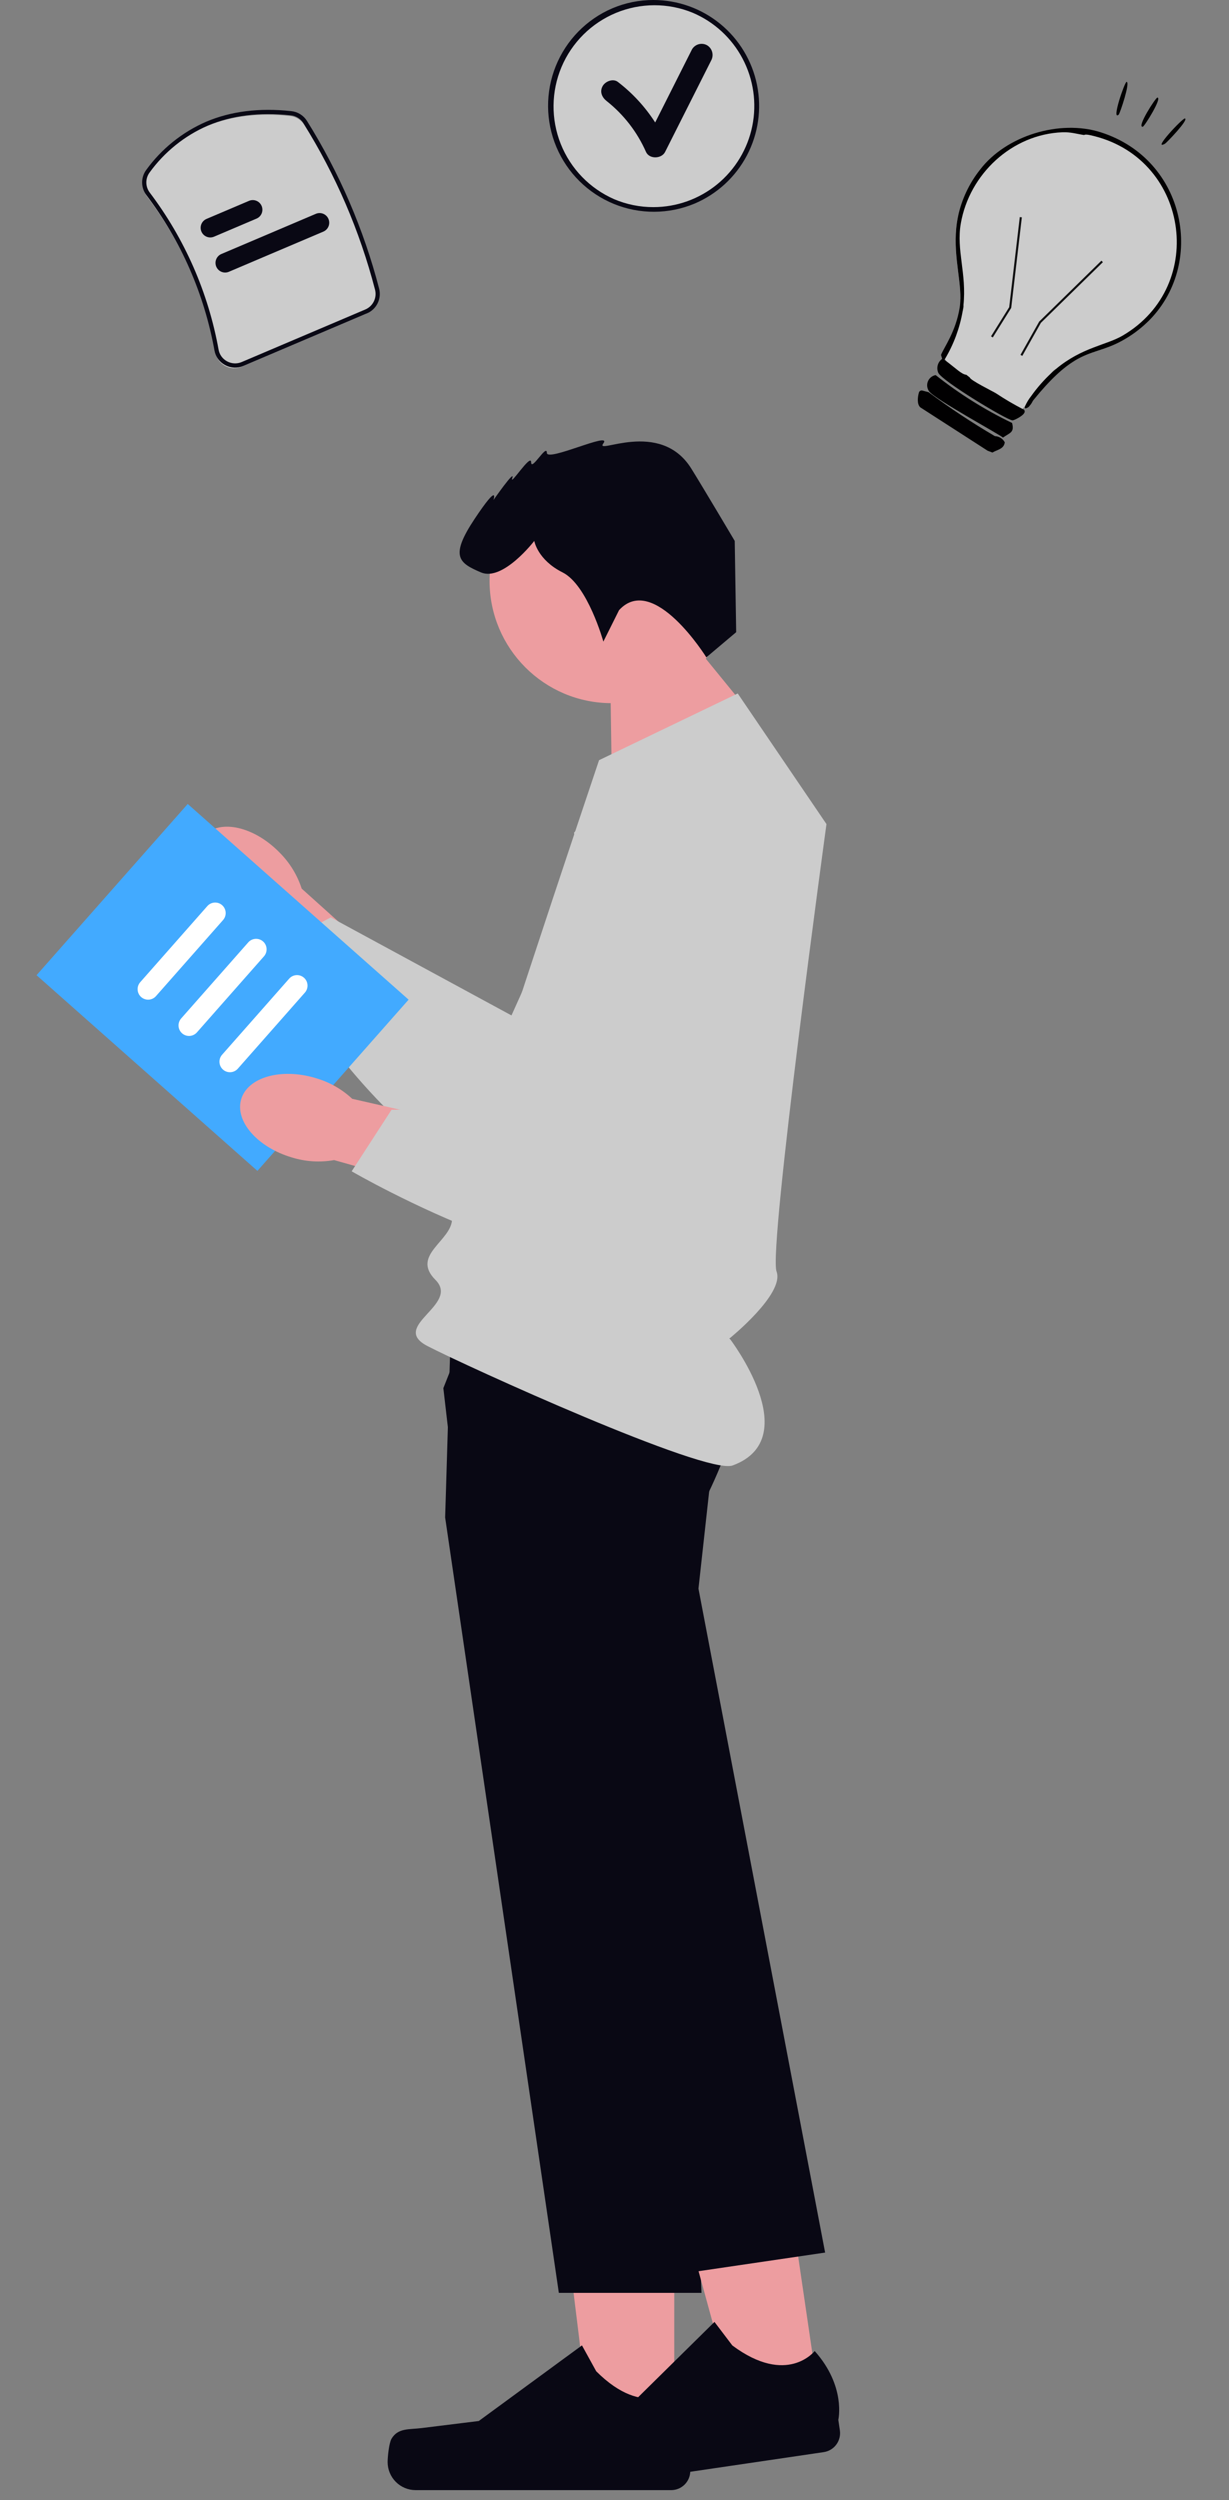 <svg width="122" height="248" viewBox="0 0 122 248" fill="none" xmlns="http://www.w3.org/2000/svg">
<rect x="0" y="0" width="122" height="248" fill="#808080" stroke="none"/>
<g clip-path="url(#clip0_56_440)">
<path d="M27.742 84.562C25.245 82.017 21.911 81.245 20.294 82.837C18.678 84.428 19.391 87.78 21.889 90.325C22.873 91.355 24.088 92.135 25.434 92.598L36.148 103.245L41.029 98.103L29.949 88.153C29.509 86.797 28.752 85.565 27.74 84.562H27.742Z" fill="#ED9DA0"/>
<path d="M62.007 75.774L50.773 100.731L32.834 91.007L26.415 94.421C26.415 94.421 41.079 118.972 51.12 116.177C61.16 113.382 78.989 88.039 75.778 80.218C72.566 72.396 62.007 75.773 62.007 75.773L62.007 75.774Z" fill="#CCCCCC"/>
<path d="M66.932 242.104H58.741L54.845 210.463H66.934L66.932 242.104Z" fill="#ED9DA0"/>
<path d="M38.869 241.919C38.614 242.349 38.479 243.738 38.479 244.238C38.479 244.977 38.772 245.685 39.294 246.207C39.815 246.729 40.522 247.022 41.259 247.022H66.626C66.875 247.022 67.121 246.973 67.352 246.878C67.582 246.782 67.791 246.642 67.967 246.466C68.143 246.29 68.283 246.08 68.378 245.85C68.473 245.619 68.522 245.372 68.522 245.123V244.065C68.522 244.065 69.777 240.886 67.194 236.968C67.194 236.968 63.983 240.036 59.185 235.231L57.77 232.664L47.528 240.165L41.851 240.866C40.609 241.02 39.509 240.842 38.869 241.92L38.869 241.919Z" fill="#090814"/>
<path d="M60.734 77.376L60.569 66.312L67.381 62.059L74.788 71.134L60.734 77.376Z" fill="#ED9DA0"/>
<path d="M60.713 69.754C67.404 69.754 72.829 64.322 72.829 57.62C72.829 50.919 67.404 45.486 60.713 45.486C54.021 45.486 48.597 50.919 48.597 57.62C48.597 64.322 54.021 69.754 60.713 69.754Z" fill="#ED9DA0"/>
<path d="M44.189 150.536L55.475 227.454H69.636L67.753 183.547L66.762 160.46L69.636 149.47C70.549 147.72 71.355 145.916 72.05 144.068C73.295 140.727 74.277 136.721 72.818 134.821C72.281 134.121 70.886 133.603 68.989 133.216C67.678 132.961 66.355 132.772 65.025 132.651C56.651 131.821 44.739 132.34 44.739 132.34L44.436 142.347L44.268 147.935L44.188 150.535L44.189 150.536Z" fill="#090814"/>
<path d="M81.36 238.343L73.257 239.535L64.805 208.799L76.765 207.039L81.36 238.343Z" fill="#ED9DA0"/>
<path d="M53.569 242.247C53.379 242.71 53.447 244.103 53.52 244.598C53.627 245.328 54.02 245.986 54.612 246.427C55.203 246.867 55.946 247.055 56.675 246.947L81.772 243.252C82.269 243.179 82.717 242.911 83.017 242.506C83.318 242.102 83.445 241.595 83.372 241.097L83.218 240.05C83.218 240.05 83.998 236.723 80.873 233.223C80.873 233.223 78.141 236.726 72.697 232.671L70.924 230.337L61.881 239.25L56.367 240.77C55.16 241.102 54.045 241.088 53.569 242.247H53.569Z" fill="#090814"/>
<path d="M44.011 137.708L45.559 151.061L54.002 179.197L67.899 225.518L81.908 223.456L69.335 157.593L70.58 146.3C70.58 146.3 70.986 145.177 71.451 143.533C72.373 140.282 73.53 134.987 72.257 132.286C72.099 131.934 71.877 131.614 71.603 131.343C71.102 130.856 70.085 130.561 68.721 130.404C63.023 129.76 51.289 131.604 46.066 132.51L44.01 137.708H44.011Z" fill="#090814"/>
<path d="M73.231 68.793L59.467 75.41C59.467 75.41 44.877 118.694 44.877 120.899C44.877 123.105 40.746 124.483 43.225 126.965C45.703 129.446 38.614 131.547 42.433 133.529C46.253 135.51 70.082 146.352 72.731 145.374C80.039 142.678 72.423 132.77 72.423 132.77C72.423 132.77 77.913 128.343 77.087 126.137C76.261 123.931 82.042 81.75 82.042 81.75L73.233 68.793L73.231 68.793Z" fill="#CCCCCC"/>
<path d="M61.453 60.527L59.894 63.648C59.894 63.648 58.336 58.03 55.842 56.781C53.349 55.532 53.037 53.659 53.037 53.659C53.037 53.659 49.92 57.717 47.739 56.781C45.557 55.845 44.622 55.22 47.115 51.474C49.609 47.729 48.986 49.602 48.986 49.602C48.986 49.602 51.167 46.48 50.856 47.417C50.544 48.353 52.726 44.92 52.726 45.856C52.726 46.792 54.284 43.983 54.284 44.92C54.284 45.856 60.829 42.735 59.894 43.983C58.959 45.232 65.504 41.486 68.621 46.48C69.756 48.298 72.935 53.66 72.935 53.66L73.079 62.712L70.117 65.209C70.117 65.209 64.881 56.781 61.453 60.527Z" fill="#090814"/>
<path d="M40.561 99.167L25.553 116.153L3.628 96.74L18.636 79.754L40.561 99.167Z" fill="#42AAFF"/>
<path d="M20.579 89.887L13.922 97.433C13.54 97.865 13.581 98.525 14.012 98.907C14.444 99.289 15.103 99.248 15.484 98.815L22.142 91.269C22.523 90.837 22.483 90.177 22.051 89.795C21.62 89.413 20.961 89.454 20.579 89.887Z" fill="white"/>
<path d="M24.642 93.485L17.984 101.032C17.603 101.464 17.643 102.124 18.075 102.506C18.506 102.887 19.165 102.846 19.547 102.414L26.204 94.868C26.585 94.435 26.545 93.775 26.114 93.394C25.682 93.012 25.023 93.053 24.642 93.485Z" fill="white"/>
<path d="M28.704 97.085L22.046 104.631C21.665 105.063 21.706 105.723 22.137 106.105C22.568 106.487 23.227 106.445 23.609 106.013L30.266 98.467C30.648 98.034 30.607 97.374 30.176 96.993C29.744 96.611 29.085 96.652 28.704 97.085Z" fill="white"/>
<path d="M31.29 106.933C27.874 105.923 24.584 106.869 23.942 109.046C23.3 111.223 25.549 113.807 28.967 114.818C30.326 115.241 31.767 115.331 33.169 115.082L47.696 119.181L49.472 112.313L34.962 109.001C33.92 108.028 32.661 107.32 31.29 106.935V106.933Z" fill="#ED9DA0"/>
<path d="M56.986 82.591L59.263 109.871L38.867 110.091L34.909 116.195C34.909 116.195 59.629 130.531 67.053 123.206C74.476 115.881 77.779 85.057 71.179 79.781C64.578 74.505 56.986 82.591 56.986 82.591Z" fill="#CCCCCC"/>
<path d="M115.315 30.07C114.889 30.754 114.402 31.397 113.861 31.993C113.106 32.714 112.259 33.331 111.341 33.828C109.576 34.792 108.333 34.786 106.686 35.781C106.498 35.8 106.313 35.806 106.126 35.81C105.754 35.815 105.203 36.635 104.831 36.603C104.828 36.603 104.826 36.602 104.823 36.603C104.644 36.696 104.491 36.831 104.375 36.996L104.373 37C103.711 37.743 102.532 39.36 101.765 40.272C101.67 40.381 101.583 40.482 101.503 40.568C101.289 40.803 101.134 40.941 101.065 40.927C100.214 40.763 100.149 40.217 99.337 39.845C98.901 39.647 96.636 38.689 96.218 38.427C95.029 37.683 94.639 36.875 93.948 35.838C93.899 35.767 93.851 35.694 93.799 35.619C93.779 35.593 93.764 35.568 93.745 35.543C93.542 35.253 95.125 32.133 95.564 30.852C95.564 30.851 95.564 30.85 95.564 30.849C95.564 30.848 95.565 30.847 95.566 30.846C95.657 30.579 95.698 30.394 95.663 30.33L95.638 30.281C95.528 30.076 95.428 29.864 95.334 29.65C95.374 27.382 94.443 24.617 95.101 21.462C95.421 20.346 95.891 19.279 96.5 18.291C97.267 17.047 98.273 15.966 99.46 15.112C100.646 14.258 101.99 13.647 103.413 13.315C104.836 12.982 106.311 12.935 107.753 13.175C109.195 13.415 110.575 13.938 111.815 14.714C113.054 15.49 114.129 16.504 114.976 17.697C115.823 18.89 116.427 20.238 116.752 21.665C117.078 23.092 117.118 24.57 116.872 26.012C116.625 27.454 116.096 28.834 115.315 30.07Z" fill="#CCCCCC"/>
<path d="M113.862 31.994C113.107 32.715 112.259 33.332 111.342 33.829C109.577 34.793 108.333 34.786 106.687 35.782C105.591 36.445 104.318 37.554 102.59 39.686C102.488 39.811 102.427 39.99 102.324 40.112C102.094 40.382 102.182 40.362 101.833 40.518C101.722 40.513 101.712 40.416 101.765 40.273C101.922 39.926 102.12 39.6 102.355 39.301C102.947 38.467 103.623 37.696 104.372 37.001L104.375 36.997C104.525 36.858 104.676 36.728 104.823 36.604C107.403 34.451 109.809 34.249 111.437 33.296C119.979 28.305 117.944 15.491 108.198 13.404C107.675 13.293 107.641 13.398 107.611 13.395C106.852 13.28 106.296 13.09 105.47 13.121C100.452 13.315 96.228 17.269 95.376 22.172C94.916 24.826 95.973 27.147 95.638 30.281C95.62 30.464 95.596 30.652 95.566 30.845C95.565 30.846 95.565 30.847 95.564 30.849C95.564 30.85 95.564 30.851 95.564 30.852C95.275 32.537 94.676 34.153 93.799 35.619C93.785 35.646 93.772 35.672 93.757 35.696C93.822 35.745 93.887 35.791 93.949 35.838C94.913 36.565 95.471 37.142 95.924 37.179L96.276 37.453C96.292 37.706 98.522 38.805 98.86 39.011L98.946 39.065C99.771 39.611 100.625 40.113 101.504 40.567C101.548 40.59 101.596 40.612 101.642 40.632C101.69 40.68 101.718 40.745 101.72 40.813C101.722 40.88 101.697 40.946 101.652 40.997C101.527 41.255 100.689 41.706 100.504 41.7C99.966 41.684 93.48 37.787 93.138 36.971C93.037 36.734 93.02 36.47 93.089 36.222C93.157 35.975 93.308 35.758 93.516 35.607C93.538 35.546 93.398 35.244 93.42 35.188C93.713 34.462 94.883 32.889 95.263 30.527C95.309 30.236 95.333 29.943 95.335 29.65C95.375 27.382 94.444 24.618 95.102 21.461C95.467 19.773 96.213 18.192 97.282 16.839C99.877 13.438 105.209 11.832 109.263 13.122C117.749 15.82 119.781 26.324 113.862 31.994Z" fill="#010001"/>
<path d="M100.467 41.959C100.713 42.919 100.266 42.912 99.561 43.41C99.254 43.106 92.889 39.666 92.23 38.821C92.129 38.68 92.064 38.516 92.043 38.344C92.022 38.171 92.045 37.996 92.11 37.836C92.175 37.675 92.28 37.533 92.414 37.423C92.549 37.314 92.709 37.241 92.88 37.21C95.225 39.07 97.77 40.663 100.467 41.959Z" fill="#010001"/>
<path d="M99.742 43.88C99.649 44.563 98.987 44.603 98.517 44.893L98.038 44.712L91.357 40.411C90.999 40.078 91.097 39.349 91.228 38.907C91.252 38.852 91.293 38.805 91.344 38.774C91.396 38.742 91.456 38.727 91.516 38.731L92.176 38.907C94.29 40.481 96.488 41.936 98.762 43.267C98.965 43.273 99.162 43.333 99.335 43.441C99.507 43.549 99.647 43.7 99.742 43.88Z" fill="#010001"/>
<path d="M98.553 33.475L98.376 33.365L100.18 30.474L101.231 21.535L101.437 21.559L100.382 30.544L98.553 33.475Z" fill="#0F0F10"/>
<path d="M114.888 9.682C115.403 9.662 113.609 12.55 113.441 12.574C112.797 12.665 114.716 9.689 114.888 9.682Z" fill="#010001"/>
<path d="M111.831 8.124C112.228 8.118 111.179 11.258 111.048 11.373C110.305 12.026 111.643 8.126 111.831 8.124Z" fill="#010001"/>
<path d="M117.627 11.751C118.02 11.874 115.795 14.172 115.65 14.254C114.284 15.018 117.413 11.685 117.627 11.751Z" fill="#010001"/>
<path d="M101.3 35.202L103.159 31.899L103.17 31.889L109.336 25.859L109.482 26.008L103.326 32.028L101.481 35.305L101.3 35.202Z" fill="#0F0F10"/>
<path d="M36.248 31.169L23.987 36.379C23.726 36.49 23.442 36.541 23.158 36.528C22.874 36.514 22.597 36.436 22.347 36.3C22.101 36.168 21.888 35.982 21.724 35.756C21.56 35.53 21.449 35.27 21.399 34.995C20.384 29.368 18.055 24.06 14.605 19.504C14.361 19.181 14.227 18.788 14.225 18.383C14.222 17.979 14.35 17.584 14.59 17.259C17.933 12.781 22.71 10.844 28.787 11.504C29.073 11.533 29.35 11.626 29.595 11.778C29.84 11.929 30.047 12.135 30.201 12.379C33.407 17.505 35.812 23.091 37.335 28.943C37.454 29.383 37.409 29.851 37.209 30.261C37.01 30.67 36.669 30.993 36.249 31.169L36.248 31.169Z" fill="#CCCCCC"/>
<path d="M25.466 21.686L21.247 23.479C21.014 23.578 20.751 23.581 20.516 23.485C20.281 23.39 20.093 23.206 19.994 22.972C19.895 22.738 19.893 22.474 19.987 22.239C20.082 22.004 20.267 21.816 20.5 21.717L24.719 19.924C24.952 19.825 25.215 19.822 25.45 19.918C25.685 20.013 25.873 20.198 25.972 20.431C26.071 20.665 26.073 20.929 25.979 21.164C25.884 21.399 25.699 21.587 25.466 21.686Z" fill="#090814"/>
<path d="M32.1 22.975L22.723 26.96C22.489 27.06 22.226 27.062 21.991 26.967C21.756 26.871 21.569 26.687 21.469 26.453C21.37 26.219 21.368 25.955 21.463 25.72C21.558 25.485 21.742 25.297 21.975 25.198L31.353 21.212C31.586 21.113 31.849 21.11 32.084 21.206C32.319 21.301 32.507 21.486 32.606 21.72C32.705 21.953 32.708 22.217 32.613 22.452C32.518 22.688 32.334 22.876 32.1 22.975Z" fill="#090814"/>
<path d="M24.159 36.301C23.869 36.425 23.554 36.482 23.239 36.466C22.924 36.451 22.616 36.364 22.339 36.212C22.065 36.065 21.828 35.858 21.646 35.607C21.464 35.355 21.341 35.065 21.288 34.758C20.784 31.971 19.954 29.253 18.817 26.659C17.679 24.065 16.241 21.614 14.531 19.356C14.26 18.998 14.111 18.561 14.108 18.111C14.105 17.661 14.247 17.222 14.514 16.86C16.035 14.761 18.09 13.109 20.465 12.076C22.914 11.035 25.752 10.681 28.903 11.023C29.221 11.053 29.528 11.157 29.8 11.325C30.072 11.493 30.302 11.722 30.471 11.993C33.689 17.137 36.104 22.743 37.631 28.616C37.762 29.104 37.712 29.623 37.491 30.077C37.27 30.531 36.893 30.89 36.429 31.087L24.159 36.301ZM20.629 12.462C18.322 13.466 16.327 15.072 14.851 17.111C14.638 17.4 14.524 17.751 14.527 18.11C14.53 18.469 14.648 18.817 14.865 19.104C16.594 21.387 18.049 23.867 19.201 26.491C20.351 29.115 21.19 31.865 21.699 34.684C21.742 34.929 21.84 35.16 21.985 35.361C22.131 35.561 22.32 35.726 22.538 35.843C22.76 35.964 23.006 36.034 23.258 36.047C23.511 36.059 23.763 36.014 23.995 35.914L36.264 30.701C36.636 30.543 36.937 30.256 37.114 29.893C37.291 29.53 37.33 29.114 37.225 28.724C35.709 22.892 33.311 17.325 30.116 12.217C29.98 12 29.796 11.817 29.578 11.682C29.36 11.547 29.114 11.465 28.859 11.441C25.779 11.106 23.011 11.45 20.629 12.462Z" fill="#090814"/>
<path d="M64.864 20.785C70.53 20.785 75.123 16.185 75.123 10.511C75.123 4.837 70.53 0.238 64.864 0.238C59.199 0.238 54.606 4.837 54.606 10.511C54.606 16.185 59.199 20.785 64.864 20.785Z" fill="#CCCCCC"/>
<path d="M70.2 4.496C69.948 4.351 69.649 4.312 69.368 4.385C69.087 4.459 68.846 4.641 68.696 4.891L65.039 12.149C64.046 10.605 62.793 9.245 61.337 8.129C60.867 7.765 60.106 8.057 59.833 8.524C59.501 9.092 59.756 9.666 60.227 10.03C61.917 11.367 63.256 13.098 64.126 15.07C64.462 15.813 65.674 15.766 66.024 15.07L70.595 6.003C70.735 5.749 70.772 5.451 70.699 5.17C70.626 4.89 70.447 4.649 70.201 4.497L70.2 4.496Z" fill="#090814"/>
<path d="M64.864 1.81207e-05C67.286 0.001 69.632 0.841 71.507 2.377C73.381 3.912 74.667 6.05 75.148 8.427C75.629 10.803 75.274 13.274 74.145 15.419C73.015 17.564 71.18 19.252 68.95 20.197C66.387 21.268 63.505 21.28 60.934 20.228C58.364 19.176 56.314 17.148 55.233 14.586C54.153 12.024 54.13 9.138 55.169 6.559C56.209 3.98 58.226 1.919 60.78 0.826C62.072 0.278 63.461 -0.003 64.864 1.81207e-05ZM64.864 20.547C67.175 20.545 69.415 19.742 71.203 18.276C72.991 16.81 74.219 14.77 74.678 12.502C75.137 10.233 74.799 7.876 73.721 5.828C72.644 3.781 70.893 2.169 68.765 1.266C66.323 0.266 63.586 0.271 61.147 1.279C58.709 2.288 56.766 4.218 55.739 6.652C54.713 9.086 54.685 11.826 55.664 14.28C56.642 16.734 58.547 18.702 60.965 19.759C62.198 20.282 63.525 20.55 64.864 20.547Z" fill="#090814"/>
</g>
<defs>
<clipPath id="clip0_56_440">
<rect width="121.529" height="247.022" fill="white"/>
</clipPath>
</defs>
</svg>
